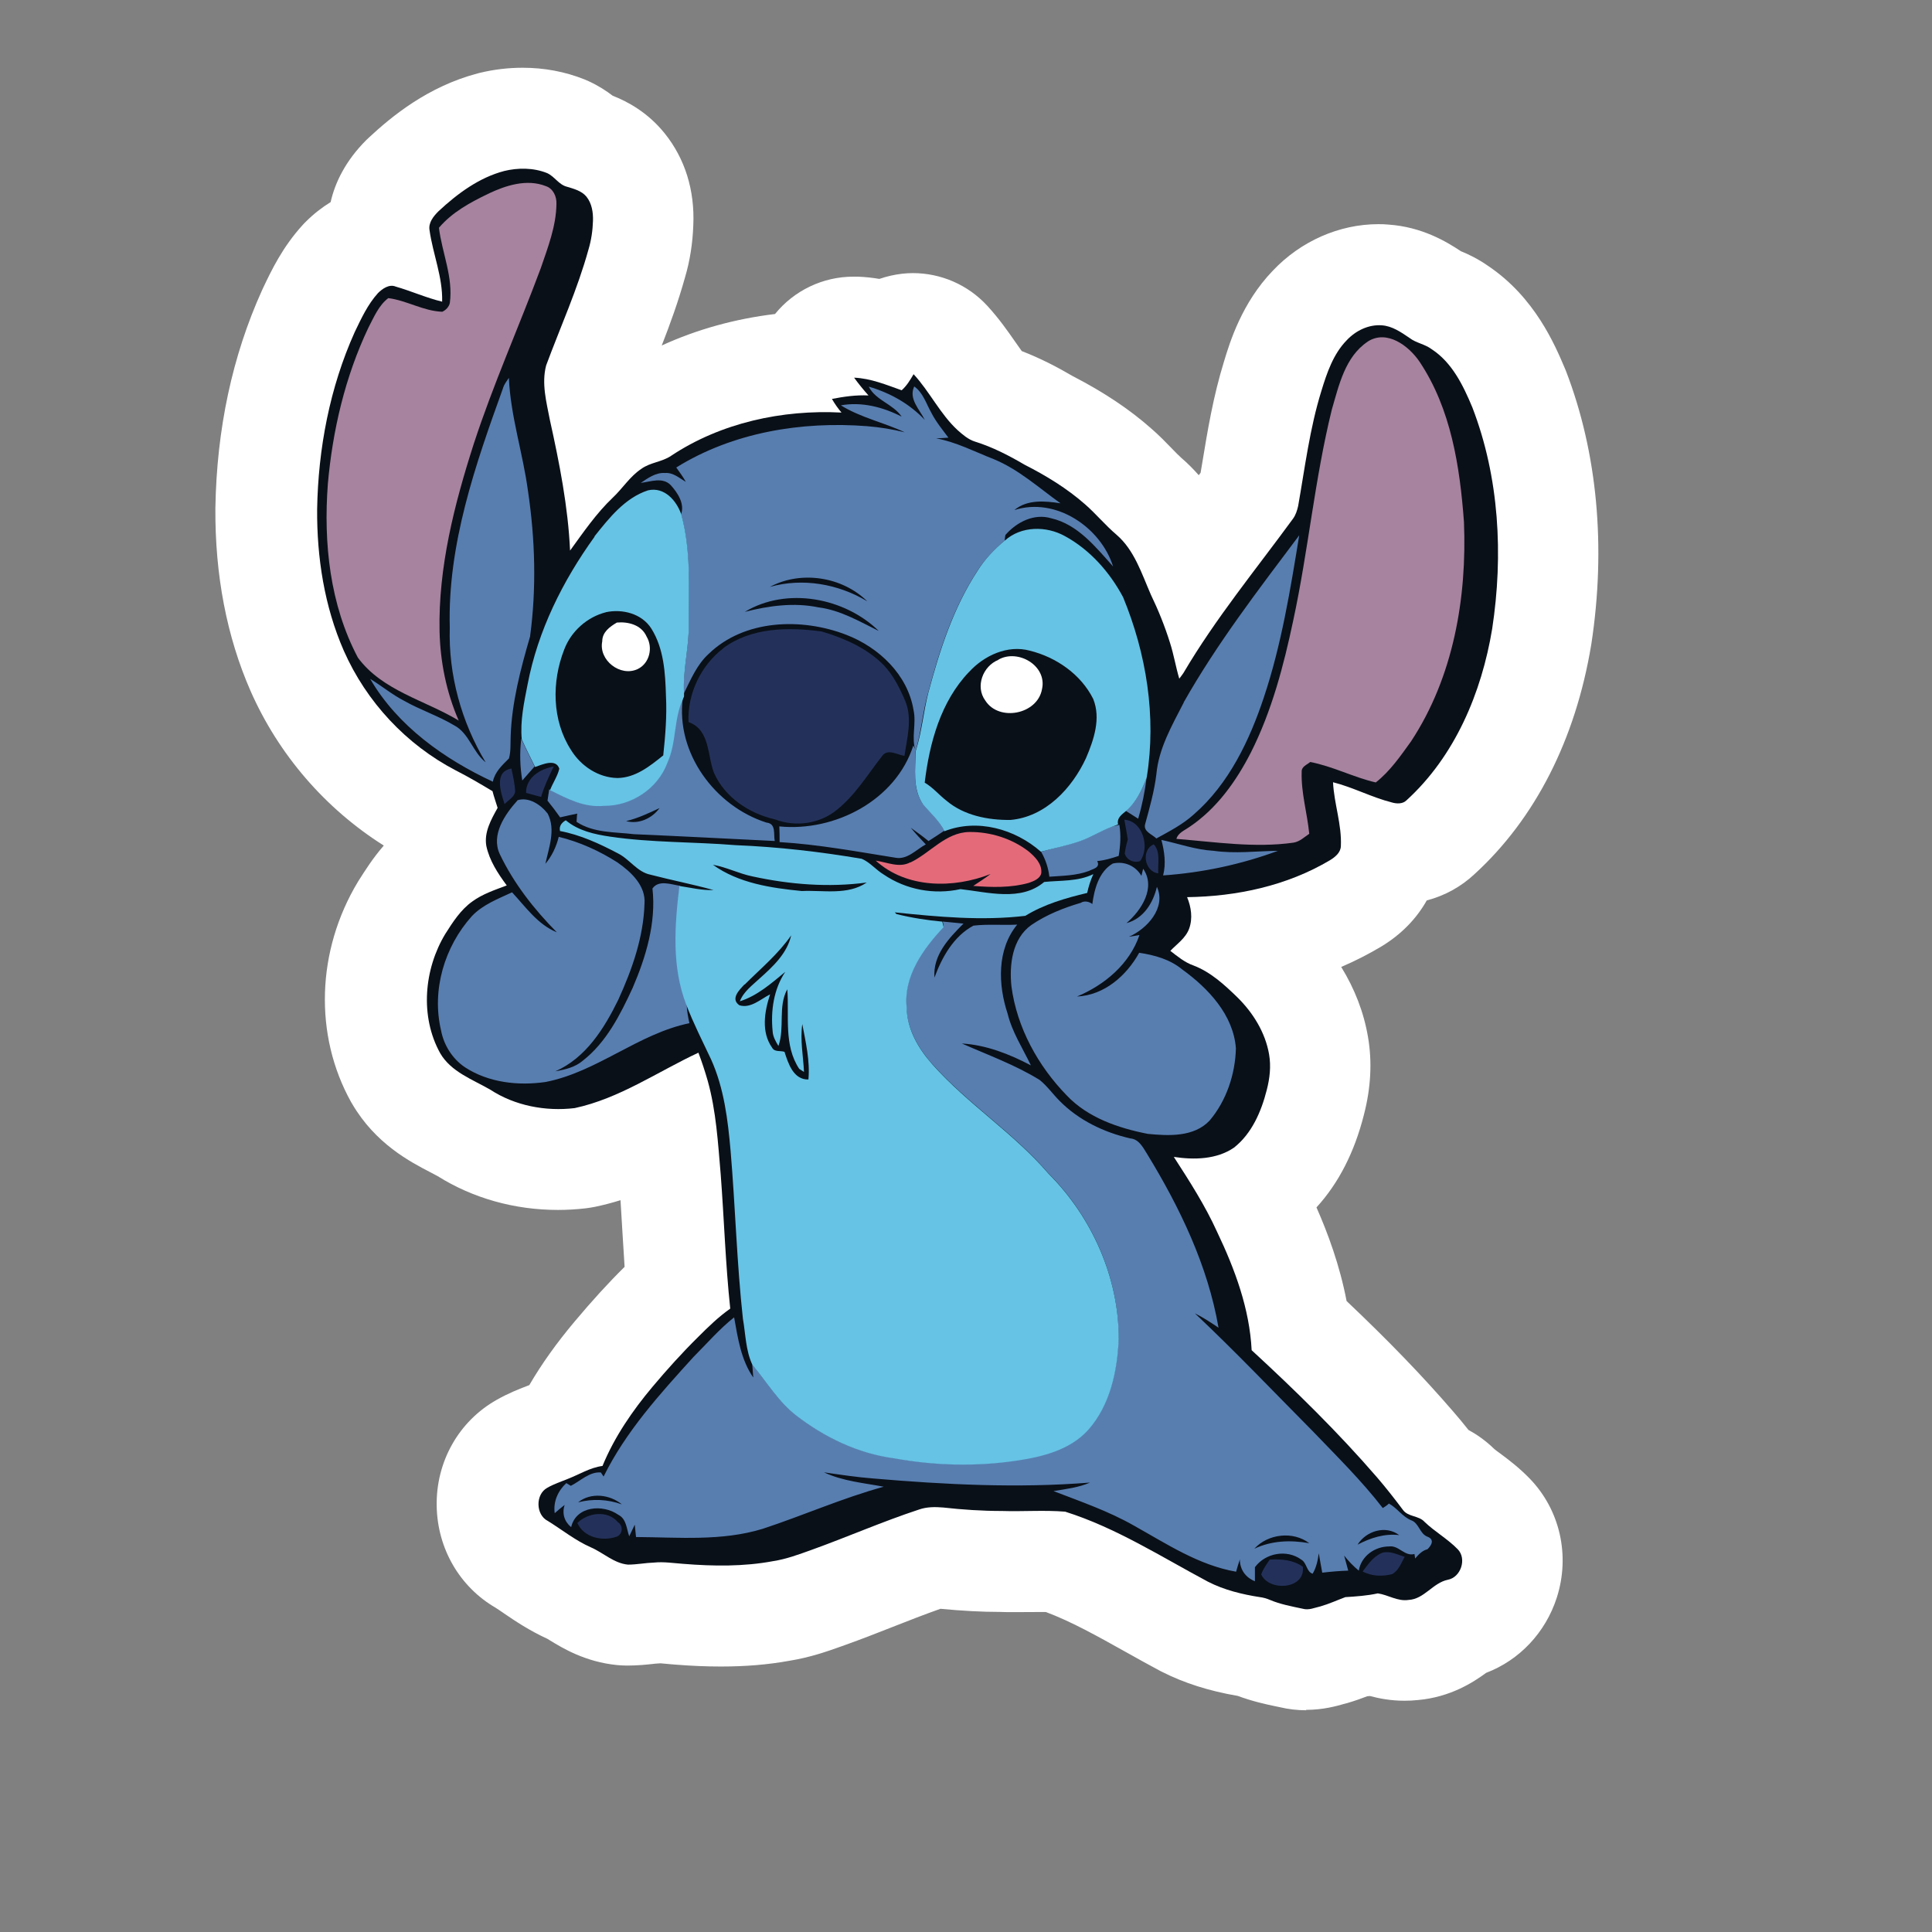 <?xml version="1.0" encoding="UTF-8"?> <svg xmlns="http://www.w3.org/2000/svg" id="Vrstva_1" viewBox="0 0 283.46 283.46"><rect x="0" y="0" width="283.46" height="283.46" fill="#808080" stroke="none"/><defs><style>.cls-1{fill:#587eb0;}.cls-1,.cls-2,.cls-3,.cls-4,.cls-5,.cls-6,.cls-7,.cls-8{stroke-width:0px;}.cls-2{fill:#0a1018;}.cls-3{fill:#23315a;}.cls-4{fill:#1e1e1c;}.cls-5{fill:#a7839f;}.cls-6{fill:#66c3e5;}.cls-7{fill:#fff;}.cls-8{fill:#e46a7a;}</style></defs><path class="cls-4" d="m191.69,243.31c-.73,0-1.48-.09-2.2-.25l-.63-.13c-1.34-.28-2.96-.63-4.6-1.24-.45-.16-.91-.3-1.37-.37-3.48-.6-6.42-1.52-8.96-2.82-1.79-.96-3.44-1.87-5.09-2.79-4.35-2.43-8.44-4.72-12.71-6.32-.84-.31-1.72-.48-2.61-.49h-2.87c-.66.01-1.31.03-1.97.03-.57,0-1.15,0-1.73-.03h-.19c-2.49,0-5.11-.15-8.04-.43-.24-.03-.48-.03-.73-.03-.85,0-1.7.15-2.52.43-2.4.85-4.79,1.78-7.32,2.76-2.26.88-4.45,1.75-6.68,2.55l-.63.22c-1.81.64-3.87,1.37-6.21,1.75-2.85.52-5.71.76-8.87.76-1.88,0-3.85-.09-6.05-.25-.49-.03-.93-.07-1.37-.12,0,0-.64-.06-.88-.07-.18,0-.36-.01-.54-.01s-.37,0-.55.01c0,0-.4.01-.49.03-.22.01-.48.04-.75.07h-.15c-.84.1-1.81.21-2.93.21-.24,0-.48,0-.7-.03-2.96-.28-5.15-1.63-6.6-2.52l-.46-.28c-.24-.15-.49-.28-.75-.39-2.12-.97-3.76-2.09-5.23-3.09l-.3-.19c-.37-.25-.75-.51-1.14-.75-.09-.06-.19-.12-.3-.18-2.97-1.72-4.78-4.88-4.84-8.45-.06-3.7,1.82-7.08,4.93-8.83,1.24-.7,2.37-1.15,3.29-1.49l.54-.21c1.6-.63,2.96-1.78,3.82-3.27,1.58-2.73,3.53-5.44,5.9-8.26,2.4-2.87,4.65-5.32,6.86-7.5,1.58-1.55,2.4-3.72,2.26-5.94-.12-1.69-.21-3.36-.31-5.02v-.22c-.1-1.51-.19-3.02-.3-4.54-.15-2.33-1.36-4.47-3.29-5.78-1.28-.88-2.79-1.34-4.32-1.34-.76,0-1.52.12-2.26.34-1.02.31-2.05.58-3.06.81-.21.04-.43.09-.66.1-1.06.12-2.14.19-3.21.19-4.94,0-9.65-1.31-13.61-3.79-.12-.07-.25-.15-.37-.22-.3-.16-.6-.31-.9-.48l-.22-.12c-2.63-1.36-6.21-3.23-8.51-7.18-4.21-7.59-3.88-17.04.81-24.82.82-1.31,1.75-2.78,2.99-4.21,1.46-1.67,2.12-3.91,1.79-6.11-.33-2.2-1.6-4.15-3.48-5.35-7.38-4.66-13.13-11.32-16.62-19.28-3.06-6.98-4.59-14.95-4.53-23.7.18-10.47,2.24-20.21,6.15-28.87l.15-.33c1.08-2.27,2.32-4.87,4.5-7.27.07-.09.16-.16.25-.25.67-.67,1.42-1.25,2.2-1.73,1.75-1.08,3-2.81,3.47-4.81.43-1.91,1.52-3.73,3.21-5.44l.19-.18c2.75-2.55,7.05-6.11,12.7-7.6l.15-.03c1.48-.36,3-.55,4.51-.55,2.2,0,4.29.39,6.21,1.17.1.04.21.09.3.13.72.33,1.4.75,2.06,1.24.57.43,1.19.79,1.85,1.05,1.84.73,3.29,1.75,4.44,3.14,1.88,2.35,2.72,5.15,2.58,8.44-.07,2.03-.39,4.05-.91,5.84-.97,3.51-2.17,6.71-3.2,9.38-1.12,2.9-.39,6.18,1.88,8.3,1.45,1.36,3.32,2.08,5.23,2.08,1.08,0,2.17-.22,3.18-.7,4.42-2.03,9.25-3.38,14.34-3.97,1.97-.24,3.76-1.22,5.02-2.76,1.37-1.69,3.41-2.66,5.59-2.66h.31c.73.03,1.49.12,2.27.24.4.06.82.1,1.22.1.85,0,1.72-.15,2.52-.43.52-.18,1.08-.31,1.63-.37.25-.03.51-.04.76-.04,2,0,3.93.85,5.29,2.32,1.39,1.49,2.48,3.08,3.44,4.47.36.51.73,1.06,1.08,1.52.87,1.18,2.05,2.09,3.41,2.61,2.58,1,4.87,2.27,6.36,3.14.1.06.22.12.34.18,4.03,2.08,7.3,4.26,10.02,6.66.94.82,1.81,1.7,2.55,2.48.73.75,1.33,1.36,1.94,1.88.58.51,1.19,1.11,1.75,1.75,1.45,1.67,3.55,2.63,5.75,2.63h.28c2.3-.09,4.45-1.21,5.83-3.05l.28-.37c.72-.97,1.21-2.11,1.4-3.3l.22-1.31c.76-4.66,1.54-9.35,3-14.07.73-2.4,2.05-6.8,5.35-10.23,2.7-2.87,6.33-4.48,9.99-4.48.3,0,.6,0,.91.03,2.96.21,5.18,1.46,6.98,2.66.42.28.87.52,1.34.72.67.28,1.58.69,2.55,1.36,5.06,3.42,7.33,8.8,8.56,11.68l.09.22c4.14,10.72,5.27,23.23,3.3,36.15-2.03,12.22-7.12,22.32-14.74,29.31-1.12,1.06-2.39,1.75-3.81,2.12-2.02.52-3.72,1.85-4.73,3.66-.87,1.55-2.23,2.91-3.96,3.94-1.57.93-3.24,1.79-4.96,2.52-2.03.88-3.58,2.6-4.26,4.71s-.37,4.42.79,6.3c1.48,2.39,2.45,4.93,2.9,7.56.43,2.57.28,5.33-.46,8.2-1.09,4.3-2.84,7.78-5.21,10.38-2.03,2.23-2.55,5.45-1.34,8.2,1.9,4.32,3.18,8.27,3.9,12.08.3,1.57,1.09,3,2.24,4.11,6,5.69,10.8,10.65,15.07,15.59.69.79,1.37,1.61,2.09,2.52.64.79,1.42,1.46,2.32,1.96.78.43,1.49.94,2.09,1.55.15.15.31.3.46.43.27.22.58.46.93.72l.21.16c1.02.76,2.26,1.69,3.44,2.9,2.46,2.55,3.3,6.32,2.18,9.81-.94,2.93-3.06,5.2-5.83,6.26-.64.25-1.25.58-1.82,1-1.3.96-3.35,2.27-6.14,2.51-.54.06-.93.07-1.3.07-1.02,0-2.02-.13-3.08-.42-.64-.18-1.3-.25-1.97-.25-.25,0-.52,0-.78.04h-.22c-.73.07-1.45.24-2.14.51-.85.33-1.58.58-2.32.78,0,0-.36.09-.45.12-.79.22-1.97.57-3.48.57l.03.03Z"></path><path class="cls-7" d="m191.69,250.93c-1.33,0-2.66-.15-3.94-.46l-.49-.1c-1.51-.31-3.5-.75-5.66-1.55-4.26-.73-7.9-1.9-11.13-3.54-.07-.04-.16-.07-.24-.12-1.72-.91-3.42-1.87-5.11-2.81-4.06-2.27-7.93-4.44-11.68-5.84h-.54c-.63,0-1.25,0-1.9.01-.78,0-1.55.01-2.32.01-.64,0-1.3,0-1.96-.03-2.7,0-5.57-.16-8.74-.46-2.29.81-4.63,1.72-7.09,2.69-2.27.9-4.54,1.78-6.83,2.6l-.67.24c-2.02.72-4.51,1.6-7.54,2.09-3.17.58-6.47.85-10.1.85-2.09,0-4.26-.09-6.66-.28-.49-.03-1-.09-1.49-.13-.22-.01-.45-.04-.69-.06-.16,0-.31.01-.48.03-.18,0-.4.04-.63.06-.94.1-2.23.24-3.78.24-.48,0-.97-.03-1.45-.07-4.72-.46-8.05-2.51-9.86-3.61-.13-.07-.25-.16-.39-.24-2.69-1.24-4.71-2.6-6.35-3.72-.42-.28-.82-.57-1.25-.84-5.26-3.05-8.54-8.66-8.65-14.92-.12-6.53,3.26-12.47,8.81-15.59,1.7-.97,3.26-1.57,4.29-1.97l.49-.19c1.81-3.11,4.02-6.2,6.66-9.34,2.54-3.03,4.94-5.66,7.32-8.01-.12-1.79-.22-3.55-.33-5.3-.09-1.49-.18-2.99-.27-4.48-1.19.37-2.43.7-3.72.97-.45.09-.91.16-1.36.22-1.36.16-2.73.24-4.09.24-6.39,0-12.49-1.72-17.66-4.96-.31-.16-.63-.33-.96-.51-3.06-1.58-8.17-4.24-11.59-10.11-.04-.09-.1-.16-.15-.25-5.47-9.83-5.08-22.23,1.02-32.34.04-.07.1-.16.15-.24.84-1.31,1.99-3.17,3.63-5.05-8.59-5.42-15.43-13.34-19.54-22.66-3.5-7.98-5.23-17-5.17-26.83.19-11.64,2.49-22.35,6.83-31.95.04-.09.21-.45.21-.45,1.18-2.49,2.81-5.91,5.75-9.14.16-.18.31-.34.49-.51,1.12-1.12,2.35-2.08,3.63-2.87.64-2.82,2.15-6.02,5.24-9.11.13-.13.25-.25.39-.37,3.35-3.11,8.63-7.47,15.94-9.4.09-.03.18-.04.27-.07,2.09-.51,4.23-.76,6.33-.76,3.18,0,6.21.57,9.05,1.7.21.09.42.18.63.27,1.46.67,2.64,1.45,3.54,2.14,2.18.85,5.06,2.4,7.51,5.38.04.06.09.1.13.16,2.96,3.69,4.41,8.33,4.18,13.44-.09,2.61-.49,5.23-1.21,7.65-.99,3.55-2.18,6.84-3.42,10.01,5.15-2.36,10.74-3.91,16.62-4.62,2.79-3.44,7.01-5.48,11.5-5.48h.61c1.12.04,2.2.16,3.2.33,1.08-.37,2.2-.63,3.35-.76.52-.06,1.05-.09,1.57-.09,4.12,0,8.08,1.72,10.9,4.78,1.75,1.9,3.05,3.78,4.11,5.3.3.43.66.94.96,1.36,2.9,1.12,5.44,2.48,7.45,3.66,4.6,2.37,8.39,4.9,11.59,7.74,1.14.99,2.15,2.03,2.96,2.87.55.57,1.08,1.11,1.4,1.39.96.82,1.81,1.69,2.57,2.55.09-.12.18-.24.27-.36.07-.48.16-.96.24-1.43.79-4.78,1.6-9.74,3.21-14.95.82-2.7,2.57-8.51,7.14-13.26,4.09-4.33,9.74-6.83,15.49-6.83.49,0,.99.01,1.46.06,4.94.34,8.51,2.49,10.65,3.91,1,.4,2.46,1.08,4.03,2.18,6.83,4.6,9.77,11.58,11.2,14.95.06.15.12.28.18.43,4.62,11.98,5.9,25.83,3.73,40.06,0,.06-.01.12-.03.18-2.3,13.83-8.2,25.44-17.1,33.58-1.99,1.87-4.39,3.18-7.02,3.87-1.51,2.7-3.78,5.02-6.68,6.77-1.88,1.12-3.84,2.12-5.87,2.99,1.97,3.2,3.32,6.66,3.93,10.28.63,3.64.42,7.48-.6,11.41-1.39,5.5-3.72,10.05-6.96,13.59,1.66,3.76,3.41,8.47,4.42,13.74,6.24,5.91,11.16,11.02,15.59,16.15.75.85,1.49,1.76,2.29,2.76,1.21.66,2.52,1.55,3.81,2.82.22.19.54.4.84.63,1.17.87,2.75,2.05,4.35,3.7,4.44,4.6,5.94,11.28,3.96,17.45-1.66,5.15-5.5,9.19-10.37,11.04-1.84,1.36-5.23,3.57-10.02,3.99-.66.07-1.31.1-1.97.1-2,0-3.7-.33-5.05-.69-.13,0-.25.03-.39.03-.85.33-1.87.69-3,1.02-.13.03-.25.07-.39.1-1.09.31-3.06.88-5.6.88l.03.07Z"></path><path class="cls-7" d="m206.33,117.46c7.12-6.47,11.02-15.79,12.58-25.17,1.66-10.83,1.05-22.21-2.91-32.49-1.36-3.21-2.96-6.57-5.96-8.53-1-.75-2.3-.9-3.26-1.66-1.25-.85-2.55-1.75-4.06-1.85-1.96-.15-3.85.81-5.17,2.21-1.96,2-2.91,4.76-3.7,7.42-1.7,5.51-2.4,11.23-3.41,16.89-.15.66-.34,1.3-.75,1.85-5.47,7.47-11.38,14.64-16.09,22.66-.19.3-.4.55-.6.81-.51-1.7-.81-3.55-1.36-5.26-.75-2.4-1.7-4.76-2.81-7.07-1.36-3.11-2.4-6.51-5.02-8.77-1.66-1.4-3-3.06-4.62-4.47-2.66-2.36-5.72-4.21-8.87-5.81-2.3-1.36-4.72-2.61-7.32-3.41-.96-.3-1.75-1-2.51-1.66-2.55-2.36-4.11-5.66-6.47-8.22-.51.85-1,1.7-1.75,2.36-2.26-.81-4.51-1.75-6.98-1.85.66.9,1.36,1.75,2.11,2.61-1.81-.1-3.61.15-5.36.51.4.7.9,1.4,1.4,2-8.68-.45-17.7,1.51-25.02,6.36-1.36.9-3.06.96-4.36,1.91-1.66,1.11-2.7,2.85-4.17,4.21-2.4,2.3-4.32,5.06-6.27,7.77-.3-6.47-1.55-12.83-2.96-19.15-.51-2.66-1.25-5.36-.55-8.02,2.11-5.66,4.62-11.19,6.21-17,.4-1.36.6-2.81.66-4.21.04-1.21-.15-2.55-.96-3.55-.7-.85-1.85-1.15-2.85-1.45-1.21-.3-1.81-1.51-2.91-2-2-.81-4.32-.81-6.36-.3-3.61.96-6.77,3.26-9.62,5.91-.7.7-1.51,1.66-1.3,2.76.51,3.51,1.96,6.87,1.85,10.49-2.3-.55-4.51-1.55-6.81-2.21-.96-.4-1.96.3-2.61.96-1.51,1.66-2.45,3.7-3.41,5.72-3.66,8.13-5.36,17.1-5.51,25.98-.04,7.07,1.05,14.23,3.91,20.76,3.32,7.51,9.17,13.79,16.4,17.55,1.85.96,3.66,2,5.41,3.06.19.81.51,1.66.75,2.45-.96,1.7-2,3.55-1.66,5.57.45,2.15,1.7,4.06,3,5.81-1.75.66-3.55,1.25-5.06,2.36-1.7,1.21-2.85,3-3.96,4.76-3.11,5.17-3.76,12.08-.75,17.49,1.6,2.76,4.76,3.85,7.36,5.36,3.61,2.36,8.13,3.21,12.38,2.7,6.57-1.4,12.13-5.32,18.15-8.13.51,1.36.96,2.7,1.36,4.11,1.25,4.47,1.51,9.13,1.91,13.74.51,6.57.7,13.13,1.4,19.7-1.7,1.21-3.21,2.66-4.72,4.17-2.36,2.3-4.56,4.76-6.66,7.27-2.96,3.51-5.62,7.36-7.36,11.64-1.85.25-3.41,1.25-5.11,1.91-1,.4-2.06.75-3,1.3-1.75.96-1.7,3.96.1,4.87,2.11,1.3,4.02,2.85,6.27,3.85,1.85.81,3.41,2.36,5.47,2.55,1.3,0,2.55-.25,3.81-.3,1.45-.15,2.91.1,4.36.19,4.36.34,8.83.4,13.13-.4,1.96-.3,3.81-1,5.66-1.66,5.26-1.91,10.43-4.17,15.74-5.91,1.15-.4,2.36-.4,3.55-.3,2.85.3,5.77.51,8.62.51,3.11.1,6.17-.15,9.28.1,7.47,2.36,14.09,6.62,20.96,10.28,2.36,1.21,5.02,1.85,7.62,2.26.51.04,1,.19,1.45.4,1.51.66,3.21.96,4.81,1.3.9.25,1.75-.15,2.61-.34,1.25-.34,2.45-.9,3.66-1.36,1.6-.1,3.21-.19,4.76-.55,1.51.19,2.91,1.21,4.51.96,2.3-.1,3.55-2.51,5.77-2.96,1.91-.34,2.81-3.06,1.45-4.47-1.45-1.51-3.36-2.55-4.87-4.02-.85-.96-2.45-.7-3.21-1.81-1.21-1.6-2.45-3.21-3.76-4.72-5.72-6.62-11.98-12.74-18.4-18.66-.3-6.06-2.45-11.87-5.06-17.34-1.75-3.85-4.06-7.47-6.36-11.02,2.96.45,6.27.4,8.83-1.36,2.61-2.06,4.02-5.26,4.81-8.47.45-1.7.66-3.47.34-5.21-.55-3.21-2.36-6.11-4.66-8.38-1.91-1.85-3.91-3.7-6.42-4.66-1.3-.45-2.36-1.36-3.41-2.15.96-1,2.26-1.85,2.76-3.26.55-1.51.3-3.15-.3-4.62,7.27-.1,14.64-1.66,20.96-5.42.75-.45,1.55-1.11,1.6-2.06.15-3.15-1-6.21-1.15-9.38,2.96.75,5.66,2.21,8.62,2.96.7.19,1.6.25,2.15-.3v-.06Z"></path><path class="cls-2" d="m73.92,25.1c2.06-.51,4.36-.51,6.36.3,1.11.51,1.7,1.7,2.91,2,1,.3,2.15.6,2.85,1.45.81,1,1,2.36.96,3.55-.04,1.4-.25,2.85-.66,4.21-1.6,5.81-4.11,11.34-6.21,17-.7,2.66.04,5.36.55,8.02,1.4,6.32,2.66,12.68,2.96,19.15,1.96-2.7,3.85-5.47,6.27-7.77,1.45-1.36,2.51-3.11,4.17-4.21,1.3-.96,3-1,4.36-1.91,7.32-4.87,16.34-6.81,25.02-6.36-.51-.6-1-1.3-1.4-2,1.75-.34,3.55-.6,5.36-.51-.75-.85-1.45-1.7-2.11-2.61,2.45.1,4.72,1.05,6.98,1.85.75-.66,1.25-1.51,1.75-2.36,2.36,2.55,3.91,5.87,6.47,8.22.75.66,1.55,1.36,2.51,1.66,2.61.81,5.02,2.06,7.32,3.41,3.15,1.6,6.21,3.47,8.87,5.81,1.6,1.4,2.96,3.06,4.62,4.47,2.61,2.26,3.66,5.66,5.02,8.77,1.11,2.3,2.06,4.66,2.81,7.07.55,1.7.85,3.55,1.36,5.26.19-.25.4-.51.6-.81,4.72-8.02,10.63-15.19,16.09-22.66.4-.55.6-1.21.75-1.85,1-5.66,1.7-11.38,3.41-16.89.81-2.66,1.75-5.42,3.7-7.42,1.3-1.4,3.21-2.36,5.17-2.21,1.51.1,2.81,1,4.06,1.85.96.75,2.26.9,3.26,1.66,3,1.96,4.62,5.32,5.96,8.53,3.96,10.28,4.56,21.66,2.91,32.49-1.55,9.38-5.47,18.7-12.58,25.17-.55.55-1.45.51-2.15.3-2.96-.75-5.66-2.21-8.62-2.96.15,3.15,1.3,6.21,1.15,9.38-.04.96-.85,1.6-1.6,2.06-6.32,3.76-13.68,5.32-20.96,5.42.6,1.45.85,3.11.3,4.62-.51,1.4-1.81,2.26-2.76,3.26,1.05.81,2.11,1.7,3.41,2.15,2.51.96,4.51,2.81,6.42,4.66,2.3,2.26,4.11,5.17,4.66,8.38.3,1.75.1,3.51-.34,5.21-.81,3.21-2.21,6.42-4.81,8.47-2.55,1.75-5.87,1.81-8.83,1.36,2.3,3.55,4.62,7.17,6.36,11.02,2.61,5.47,4.76,11.28,5.06,17.34,6.42,5.91,12.68,12.04,18.4,18.66,1.3,1.51,2.55,3.11,3.76,4.72.75,1.11,2.36.85,3.21,1.81,1.51,1.45,3.41,2.51,4.87,4.02,1.36,1.4.45,4.11-1.45,4.47-2.21.45-3.47,2.85-5.77,2.96-1.6.25-3-.75-4.51-.96-1.55.34-3.15.45-4.76.55-1.21.45-2.4,1-3.66,1.36-.85.19-1.7.6-2.61.34-1.6-.34-3.32-.66-4.81-1.3-.45-.19-.96-.34-1.45-.4-2.61-.4-5.26-1.05-7.62-2.26-6.87-3.66-13.49-7.92-20.96-10.28-3.11-.25-6.17,0-9.28-.1-2.85,0-5.77-.19-8.62-.51-1.21-.1-2.4-.1-3.55.3-5.32,1.75-10.49,4.02-15.74,5.91-1.85.66-3.7,1.36-5.66,1.66-4.32.81-8.77.75-13.13.4-1.45-.1-2.91-.34-4.36-.19-1.25.04-2.51.3-3.81.3-2.06-.19-3.61-1.75-5.47-2.55-2.26-1-4.17-2.55-6.27-3.85-1.81-.9-1.85-3.91-.1-4.87.96-.55,2-.9,3-1.3,1.7-.66,3.26-1.66,5.11-1.91,1.75-4.26,4.41-8.13,7.36-11.64,2.11-2.51,4.32-4.96,6.66-7.27,1.51-1.51,3-2.96,4.72-4.17-.7-6.57-.9-13.13-1.4-19.7-.4-4.62-.66-9.28-1.91-13.74-.4-1.4-.85-2.76-1.36-4.11-6.02,2.81-11.58,6.72-18.15,8.13-4.26.51-8.77-.34-12.38-2.7-2.61-1.51-5.77-2.61-7.36-5.36-3-5.42-2.36-12.34.75-17.49,1.11-1.75,2.26-3.55,3.96-4.76,1.51-1.11,3.32-1.7,5.06-2.36-1.3-1.75-2.55-3.66-3-5.81-.34-2,.7-3.85,1.66-5.57-.25-.81-.55-1.66-.75-2.45-1.75-1.05-3.55-2.11-5.42-3.06-7.21-3.76-13.08-10.02-16.4-17.55-2.85-6.51-3.96-13.68-3.91-20.76.15-8.87,1.85-17.85,5.51-25.98.96-2,1.91-4.06,3.41-5.72.66-.66,1.66-1.36,2.61-.96,2.3.66,4.51,1.66,6.81,2.21.1-3.61-1.36-6.98-1.85-10.49-.19-1.11.6-2.06,1.3-2.76,2.85-2.66,6.02-4.96,9.62-5.91m53.49,31.04q.07.07,0,0Z"></path><path class="cls-1" d="m44.43,24.4h.04-.04Zm29.38,32.49c.19-.55.55-1,.85-1.45.25,5.66,2.06,11.02,2.81,16.64,1.05,7.07,1.25,14.23.3,21.31-1.4,4.81-2.7,9.72-2.85,14.74-.04,1.05.04,2.15-.25,3.15-1,1-2.06,1.96-2.36,3.41-7.12-3.32-13.98-8.17-18-15.09,1.7,1.05,3.21,2.3,4.96,3.21,2.4,1.36,5.02,2.21,7.36,3.61,2.21,1.15,2.7,3.91,4.62,5.42-3.55-5.91-5.47-12.83-5.26-19.75-.34-12.19,3.76-23.91,7.83-35.19v-.03Zm53.7-.15c3.06.9,5.96,2.51,8.17,4.87-.75-1.55-2.4-3.06-1.55-4.91,1.3.9,1.75,2.51,2.51,3.85.66,1.3,1.6,2.45,2.51,3.66-.45.04-1.36.1-1.81.1,2.96.55,5.66,1.96,8.47,3.06,3.66,1.51,6.62,4.21,9.78,6.47-2.26-.34-4.87-.6-6.77,1,6.06-1.96,12.68,2.51,14.49,8.27-2.55-2.85-5.17-6.17-9.08-7.07-2.51-.75-5.06.55-6.72,2.45-.04.19-.1.6-.1.81-1.51,1.3-2.96,2.76-4.02,4.47-3.55,5.42-5.57,11.64-7.21,17.85-.81,2.81-1,5.77-1.85,8.57-.66-1.96.15-4.02-.3-6.02-.85-5.17-5.06-9.17-9.83-11.02-6.57-2.55-15-2.3-20.25,2.81-1.7,1.55-2.61,3.76-3.61,5.77-.19-3.41.75-6.72.7-10.13,0-5.36.34-10.87-1.11-16.15.55-1.55-.51-3.15-1.51-4.26-1.21-1.25-2.96-.51-4.41-.34,1.05-.7,2.21-1.55,3.55-1.45,1.21-.1,2.11.75,3.06,1.3-.4-.75-.9-1.4-1.4-2.11,8.32-5.17,18.4-6.81,28.02-6.06,1.85.15,3.7.45,5.51.9-3.06-1.45-6.47-2.15-9.38-3.96,3.06-.55,6.17.25,8.92,1.66-1.25-1.85-3.76-2.36-4.81-4.36m-14.53,29.34c4.81-1.36,10.02-.45,14.29,2.11-3.66-3.61-9.72-4.56-14.29-2.11m-3.66,3.66c3.51-.9,7.21-1.4,10.78-.66,3.21.4,6.02,2.06,8.87,3.47-5.02-4.91-13.53-6.51-19.66-2.81Zm64.38,13.28c4.91-8.68,10.98-16.55,16.95-24.51-1.3,7.98-2.61,16.04-5.17,23.72-2.11,6.36-5.17,12.79-10.32,17.25-1.6,1.45-3.55,2.45-5.47,3.51-.6-.6-1.91-1-1.66-2.06.66-2.4,1.36-4.87,1.66-7.36.34-3.81,2.3-7.17,4.02-10.53h-.01Zm-75.85,8.92c1.4-3,.9-6.57,2.36-9.53-1.05,8.02,4.72,15.85,12.28,18.25,1.45.15,1,1.7,1.21,2.7-6.87-.34-13.74-.7-20.66-1-2.81-.34-5.91-.15-8.42-1.81.04-.3.04-.9.1-1.21-.85.19-1.66.34-2.51.55-.6-.85-1.21-1.66-1.85-2.45.1-.55.15-1.11.25-1.66,2.45,1.3,5.06,2.61,7.92,2.3,4.11.19,7.92-2.4,9.32-6.17m-5.96,8.53c1.85.51,3.81-.4,4.91-1.91-1.6.75-3.21,1.51-4.91,1.91Zm-15.38-12.08c.6,1.36,1.3,2.7,1.96,4.06-.6.7-1.21,1.36-1.81,2.06-.34-2-.4-4.06-.15-6.11h0Zm57.51.96l.34.75c0,2.61-.51,5.57,1.05,7.83,1.11,1.3,2.4,2.4,3.15,3.96-.75.51-1.51,1-2.3,1.51-.85-.7-1.7-1.3-2.61-1.96.7.85,1.45,1.66,2.21,2.45-1.4.75-2.7,2.26-4.41,1.96-5.66-.9-11.34-1.96-17.04-2.3,0-.75,0-1.51-.04-2.3,8.17.81,17.1-3.85,19.66-11.87h0Zm31.19,9.62c1.55-1.3,2.4-3.15,3.06-4.96-.25,2.06-.66,4.11-1.25,6.11-.6-.4-1.21-.75-1.81-1.15h0Zm-89.29-1.55c1.7-.55,3.47.66,4.47,1.96,1.21,2.36.15,5.02-.34,7.36.96-1.15,1.6-2.51,1.96-3.96,3.06.75,5.96,2.06,8.62,3.76,2,1.4,4.17,3.41,3.96,6.06-.15,4.91-1.81,9.62-3.85,14.09-2.06,4.21-4.76,8.53-9.23,10.49,1.45-.25,2.91-.6,4.02-1.55,3.47-2.7,5.51-6.77,7.32-10.68,1.96-4.56,3.47-9.57,2.91-14.59.9-1.3,2.7-.6,4.02-.4-.66,5.77-1.15,11.83,1,17.4.04.96.19,1.85.4,2.76-7.51,1.55-13.49,7.12-21.06,8.62-4.06.6-8.42.1-11.87-2.15-1.85-1.25-3.11-3.26-3.51-5.42-1.4-5.91.51-12.28,4.51-16.74,1.6-1.7,3.85-2.55,5.91-3.51,2,2.15,3.76,4.72,6.57,5.87-3.32-3.36-6.32-7.17-8.38-11.49-1.3-2.81.75-5.81,2.61-7.87h-.03Zm82.57,5.96c1.6-.55,3.06-1.51,4.66-2.11.3-.04.85-.19,1.11-.25.25,1.51.15,3.06-.1,4.56-1.05.34-2.06.66-3.15.75.51,1-.66,1.15-1.21,1.45-1.85.7-3.85.7-5.81.85-.15-1.3-.55-2.51-1.21-3.66,1.91-.55,3.85-.96,5.72-1.6h0Zm11.93-.15c2.55.55,5.02,1.45,7.68,1.6,3.15.45,6.27.04,9.43,0-5.42,2-11.08,3.21-16.85,3.61.45-1.75.19-3.51-.25-5.21Zm-10.13,9.43c.3-2.21.96-4.76,3-5.96,1.7-.4,3.36.34,4.21,1.81l.25-1.05c1.91,2.76-.25,6.11-2.45,7.98,2.51-.66,3.91-2.96,4.47-5.32,1.4,3.06-1.45,6.17-4.11,7.32.4-.04,1.15-.19,1.55-.25-1.45,4.26-5.11,7.32-9.17,9.02,4.02-.19,7.27-3.06,9.13-6.42,2.26.34,4.51.96,6.32,2.45,3.81,2.76,7.51,6.66,7.87,11.58-.1,3.81-1.4,7.68-3.85,10.58-2.3,2.45-6.02,2.26-9.08,1.96-4.32-.85-8.77-2.36-11.87-5.62-4.21-4.32-7.32-9.93-8.13-16-.34-3.15.1-7.02,2.91-9.02,2.21-1.51,4.72-2.51,7.27-3.26.51-.34,1.21-.19,1.7.19h-.03Zm-21.96,2.55c1,.1,2.06.19,3.06.3-2.15,2.15-4.51,4.62-4.26,7.92,1.11-3,2.81-6.06,5.72-7.62,2.11-.25,4.26-.04,6.42-.15-3,3.66-2.81,8.83-1.4,13.08.66,2.7,2.21,5.06,3.41,7.57-3.15-1.66-6.57-3-10.13-3.21,3.85,1.7,7.87,3.15,11.43,5.36,1.11.9,1.91,2.06,2.91,3.06,2.81,2.85,6.51,4.62,10.38,5.51,1.25.1,1.85,1.3,2.45,2.26,4.81,7.87,8.92,16.4,10.49,25.51-1.11-.75-2.26-1.51-3.47-2.11,5.96,5.62,11.58,11.53,17.34,17.34,3.51,3.66,7.12,7.21,10.23,11.23.25-.15.7-.45.9-.66,1.21.66,1.96,1.91,3.26,2.45,1.15.4,1.25,1.96,2.36,2.4,1.11.4.66,1.25.04,1.85-.75.19-1.3.75-1.81,1.36l-.1-.66c-1.45.4-2.3-1.3-3.7-1.11-2.11,0-4.11,1.4-4.47,3.55-.81-.66-1.51-1.4-2.15-2.21.19.7.4,1.45.6,2.21-1.25.04-2.55.15-3.81.3-.19-.96-.34-1.91-.51-2.85-.15,1.05-.34,2.06-.9,3-.9-.25-.85-1.6-1.66-2.06-2.11-1.55-5.26-1-6.81,1.11v2.06c-1.36-.55-2.21-1.7-2.21-3.21-.19.6-.4,1.21-.55,1.81-5.51-.96-10.23-4.11-15-6.77-3.7-2.11-7.77-3.51-11.79-5.06,1.81-.3,3.66-.51,5.36-1.25-10.63.85-21.26.3-31.83-.6-2.4-.19-4.81-.55-7.21-.9,2.76,1.3,5.81,1.55,8.77,2.11-6.06,1.66-11.79,4.21-17.74,6.17-6.02,1.85-12.38,1.25-18.6,1.21-.04-.45-.15-1.36-.19-1.81-.25.55-.55,1.15-.81,1.7-.4-1.11-.4-2.55-1.6-3.15-2.26-1.6-6.21-1.3-6.92,1.81-1-.81-1.36-2-.96-3.26-.51.4-1,.81-1.45,1.21-.25-1.7.51-3.32,1.7-4.41l.66.4c1.4-.7,2.76-2.11,4.41-1.96.1.15.3.45.4.6,3.26-6.62,8.27-12.13,13.19-17.55,1.96-1.96,3.81-4.11,5.96-5.81.55,3.06,1,6.21,2.81,8.83-.04-.45-.1-1.4-.15-1.91,2.11,2.51,3.81,5.42,6.42,7.42,4.17,3.21,9.08,5.57,14.34,6.27,5.91,1.11,12.08,1.25,18.04.34,3.76-.6,7.77-1.55,10.43-4.47,3.26-3.66,4.32-8.68,4.51-13.44.04-9.02-3.96-17.85-10.32-24.21-5.11-5.96-11.83-10.17-17.04-16.04-2.06-2.3-3.7-5.21-3.76-8.38-.45-4.56,2.45-8.57,5.42-11.73.04-.19-.04-.6-.1-.81m-53.49,85.27c2.15-.55,4.32-.45,6.42.3-1.75-1.45-4.56-1.81-6.42-.3m114.36,6.21c1.91-1,3.96-1.66,6.11-1.4-2-1.51-4.87-.6-6.11,1.4m-15.15.6c2.55-1.21,5.36-1.3,8.07-.81-2.36-1.81-6.06-1.4-8.07.81Z"></path><path class="cls-7" d="m88.36,94.1c0-1.36,1.11-2.15,2.15-2.76,1.66-.15,3.61.34,4.36,2.06.96,1.6.45,3.91-1.3,4.76-2.55,1.21-5.77-1.3-5.21-4.06Zm58.1,2.7c2.85-1.66,7.21.85,6.42,4.32-.66,3.7-6.32,4.81-8.32,1.66-1.51-2.06-.34-5.06,1.91-5.96h-.01Z"></path><path class="cls-5" d="m71.56,28.46c2.61-1.25,5.72-2.26,8.53-1.15,1.05.34,1.6,1.51,1.55,2.61-.04,3.26-1.25,6.36-2.3,9.43-3.21,8.62-6.98,17.04-9.83,25.77-2.85,8.87-5.21,18.1-5.02,27.47.1,4.51,1,8.98,2.81,13.13-4.96-3-11.19-4.36-14.79-9.23-4.11-7.77-5.06-16.79-4.41-25.47.7-7.92,2.55-15.79,5.96-22.96.81-1.55,1.51-3.26,2.91-4.32,2.7.34,5.17,1.91,7.92,2,.55-.25,1-.75,1.11-1.3.51-3.76-1.15-7.36-1.6-11.02,1.91-2.26,4.56-3.7,7.17-4.96h-.01Zm129.1,21.66c2.81-1.81,6.02.6,7.62,2.96,4.62,6.92,5.91,15.38,6.51,23.51.45,11.13-1.55,22.76-7.77,32.19-1.55,2.15-3.06,4.36-5.17,6.02-3.26-.75-6.27-2.36-9.62-3-.45.4-1.3.66-1.25,1.45-.1,3.06.81,6.02,1.11,9.08-.75.51-1.4,1.15-2.3,1.3-5.72.81-11.49-.1-17.19-.55.25-.9,1.21-1.25,1.91-1.75,4.02-2.7,6.87-6.72,9.02-10.93,3.06-6.06,4.81-12.74,6.21-19.36,2.21-10.23,3.15-20.76,5.66-30.93,1.05-3.61,1.96-7.77,5.26-9.98Z"></path><path class="cls-6" d="m87.21,78.71c2.15-2.7,4.47-5.66,7.87-6.77,2.4-.55,4.17,1.51,4.87,3.51,1.45,5.26,1.11,10.72,1.11,16.15.04,3.41-.9,6.72-.7,10.13v.45l-.1.25c-1.45,3-.96,6.51-2.36,9.53-1.4,3.76-5.26,6.32-9.28,6.27-2.85.3-5.47-1.05-7.92-2.3.4-1.05,1.11-2.06,1.36-3.15-.51-1.55-2.51-.6-3.55-.25-.66-1.36-1.36-2.7-1.96-4.06-.25-2.7.34-5.42.85-8.02,1.51-7.92,5.17-15.24,9.83-21.7m1.66,11.08c-2.76.7-5.11,2.81-6.11,5.47-1.85,4.72-1.81,10.38,1,14.74,1.45,2.36,4.02,4.06,6.81,4.11,2.66-.04,4.76-1.75,6.72-3.32.3-2.85.55-5.77.4-8.68-.1-3.41-.3-6.98-2.15-9.93-1.4-2.21-4.26-2.91-6.66-2.4h-.01Zm58.55-10.53c2.4-2.15,6.06-2.15,8.77-.66,3.7,2,6.62,5.32,8.57,8.98,3.41,8.27,4.91,17.49,3.47,26.42-.7,1.85-1.55,3.7-3.06,4.96-.6.51-1.36,1-1.15,1.96-.19.1-.66.25-.9.34-1.6.6-3.06,1.55-4.66,2.11-1.91.66-3.85,1.05-5.77,1.55-3.76-3.32-9.32-4.91-14.15-3-.75-1.55-2.06-2.66-3.15-3.96-1.55-2.3-1.11-5.21-1.05-7.83.9-2.81,1.11-5.72,1.85-8.57,1.66-6.21,3.66-12.43,7.21-17.85,1.05-1.7,2.45-3.15,4.02-4.47m-5.26,19.3c-4.17,4.36-5.81,10.43-6.51,16.25,1.21.7,2.11,1.81,3.21,2.66,2.55,2.15,6.06,2.85,9.38,2.81,5.11-.45,9.02-4.62,11.08-9.08,1.15-2.7,2.21-5.81,1.05-8.68-1.81-3.61-5.42-6.11-9.28-7.07-3.26-.9-6.72.7-8.92,3.11h-.01Zm-60.02,23.32c-.15-.7.25-1.21.85-1.55,1.85,1.55,4.21,2.06,6.51,2.4,6.11.9,12.28.75,18.4,1.25,6.21.25,12.38.96,18.51,2,1.21.51,2.06,1.6,3.21,2.3,3.32,2.26,7.42,3,11.28,2.15,4.02.45,8.87,1.85,12.28-1.05,2.4-.25,4.96-.04,7.21-1.15-.4.9-.7,1.81-.9,2.76-3.15.75-6.32,1.66-9.08,3.36-6.36.75-12.79.15-19.15-.51l.25.25c2.21.55,4.47.9,6.72,1.11.04.19.15.6.19.81-2.96,3.15-5.87,7.17-5.42,11.73.04,3.21,1.7,6.06,3.76,8.38,5.21,5.87,11.93,10.08,17.04,16.04,6.36,6.36,10.32,15.19,10.32,24.21-.19,4.76-1.25,9.78-4.51,13.44-2.66,2.91-6.66,3.91-10.43,4.47-5.96.9-12.08.75-18.04-.34-5.26-.7-10.17-3.06-14.34-6.27-2.61-2-4.32-4.91-6.42-7.42-1-2.11-1-4.51-1.4-6.77-.9-8.17-1.11-16.45-1.81-24.66-.4-4.56-.96-9.17-2.85-13.38-1.25-2.66-2.61-5.32-3.66-8.07-2.15-5.57-1.7-11.58-1-17.4,1.66.25,3.32.66,5.02.6-3.06-.85-6.17-1.45-9.28-2.26-1.96-.4-3.06-2.3-4.81-3.15-2.66-1.4-5.47-2.7-8.47-3.26m22.46,4.96c3.76,2.7,8.53,3.41,13.04,3.85,3.15-.15,6.72.66,9.53-1.25-5.57.75-11.28.3-16.79-.9-1.96-.4-3.81-1.36-5.77-1.7m4.62,17.55c-.75.81-2.11,2.11-.75,3.06,1.66.51,3.11-.9,4.51-1.6-.81,2.45-1.36,5.51.3,7.83.34.66,1.21.4,1.81.6.55,1.7,1.3,4.11,3.51,4.06.25-2.76-.4-5.47-.9-8.13-.34,2.36.15,4.72.25,7.02l-.7-.45c-2.3-3.47-1.45-7.77-1.75-11.68-1.4,2.55-.34,5.62-1.3,8.32-.4-.66-.81-1.36-.85-2.15-.3-3,.15-6.17,1.85-8.72-2.06,1.7-4.11,3.51-6.66,4.32.55-1.45,1.85-2.36,2.91-3.36,1.96-1.75,4.02-3.66,4.62-6.32-1.91,2.76-4.47,4.87-6.81,7.21h-.04Z"></path><path class="cls-3" d="m106.11,95.1c4.11-3.06,9.57-3.11,14.44-2.45,3.36,1,6.66,2.45,9.13,4.96,1.45,1.55,2.4,3.47,3.21,5.42.96,2.55.19,5.26-.19,7.87-1.05-.15-2.45-1.11-3.26,0-2.11,2.7-3.96,5.77-6.66,7.92-2.51,2.06-6.06,2.55-9.08,1.4-3.76-.85-7.32-3.21-8.92-6.77-1.05-2.61-.55-6.36-3.76-7.51-.19-4.11,1.81-8.32,5.11-10.83h-.01Zm-28.93,21.21c0-2.26,2.11-3.51,4.06-3.85-.7,1.45-1.4,2.91-1.85,4.47-.7-.19-1.45-.4-2.21-.6h0Zm-3.15,1.66c-.55-1.7-1.6-4.76,1-5.21.25,1.15.51,2.26.55,3.41-.15.81-1,1.21-1.55,1.81Zm90.95,2.3c2.7.19,3.76,4.06,2.3,6.06-.9.34-2-.15-2.26-1.11.1-.7.25-1.4.45-2.06-.15-.96-.34-1.96-.51-2.91h.01Zm4.96,7.87c-2.06-.25-2.55-3.47-.66-4.26,1.05,1.15.55,2.85.66,4.26Zm-85.23,95.31c1.55-1.55,4.47-1.91,5.96-.1.81.51.7,1.75-.19,2.11-2.06.7-4.76.19-5.77-2Zm115.21,7.12c.81-1.05,1.6-2.26,2.91-2.76,1.15-.3,2.21.3,3.26.6-.51.9-.85,2-1.85,2.55-1.4.34-2.96.34-4.32-.4h0Zm-13.64-1.75c1.7-.1,3.47.04,4.87,1.05.4,3.36-5.02,3.66-6.11,1.11.3-.81.81-1.51,1.25-2.15h-.01Z"></path><path class="cls-8" d="m133.58,126.54c2.91-1.4,5.17-4.41,8.62-4.47,3.11-.04,6.27.96,8.72,2.85.96.81,2,1.85,1.85,3.21-.19.81-1.11,1.15-1.81,1.4-2.66.75-5.47.66-8.17.45.85-.55,1.75-1.15,2.55-1.75-5.42,2.15-12.34,2.15-16.85-1.96,1.7.25,3.47,1.11,5.06.25h.01Z"></path></svg> 
